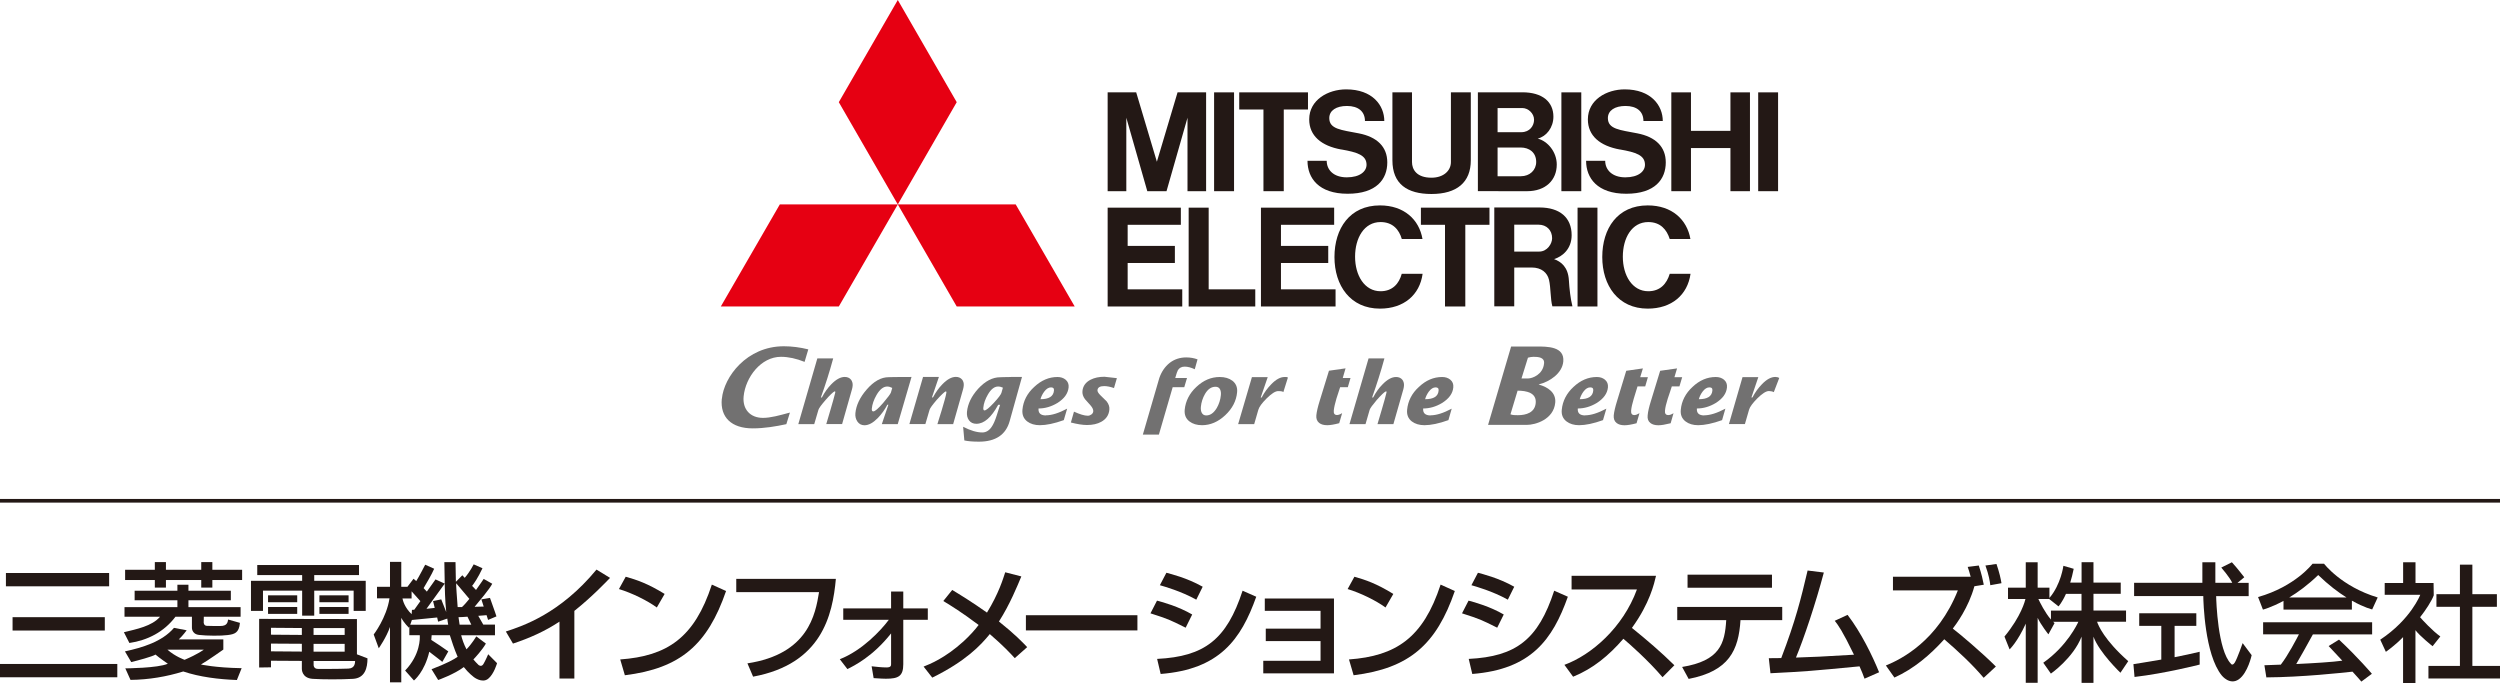 <?xml version="1.0" encoding="UTF-8"?>
<svg id="_レイヤー_2" data-name="レイヤー 2" xmlns="http://www.w3.org/2000/svg" viewBox="0 0 409.81 111.96">
  <defs>
    <style>
      .cls-1 {
        fill: #e60012;
      }

      .cls-2 {
        fill: #727171;
      }

      .cls-3 {
        fill: #231815;
      }

      .cls-4 {
        fill: none;
        stroke: #231815;
        stroke-width: .6px;
      }
    </style>
  </defs>
  <g id="_レイヤー_3" data-name="レイヤー 3">
    <line class="cls-4" x1="0" y1="82.09" x2="409.81" y2="82.09"/>
    <path class="cls-2" d="M146.04,64.35c-.09.25-.51.8-1.26,1.69-.81.94-1.35,1.4-1.62,1.4-.2,0-.27-.15-.25-.44.06-.71.33-1.48.78-2.26.54-.93,1.13-1.38,1.75-1.38.27,0,.55.09.82.23l-.22.76ZM147.61,61.8c-.81-.01-1.52.03-1.93.03-1.24,0-2.44.67-3.61,2.02-1.11,1.28-1.72,2.57-1.85,3.87-.05.52.06.98.32,1.37.28.41.67.62,1.17.62.69,0,1.42-.4,2.2-1.2.6-.63,1.13-1.35,1.55-2.17h.17l-1.08,3.19h2.61l2.26-7.74c-.42,0-.95.03-1.8.01"/>
    <path class="cls-2" d="M164.18,64.35c-.09.31-.51.87-1.27,1.69-.77.83-1.28,1.24-1.53,1.24-.15,0-.22-.15-.19-.45.06-.68.31-1.41.75-2.16.51-.88,1.07-1.31,1.67-1.31.28,0,.54.07.79.19l-.23.8ZM165.72,61.8c-.78,0-1.76.04-1.76.04-1.26,0-2.46.63-3.61,1.88-1.1,1.21-1.71,2.49-1.84,3.79-.05.55.06,1.01.32,1.37.29.4.69.59,1.22.59,1.27,0,2.45-1.04,3.58-3.11h.31c-.18.59-.36,1.18-.56,1.76-.27.85-.55,1.47-.85,1.89-.42.6-.92.88-1.51.88-.88,0-1.92-.3-3.14-.93l.2,2.24c.64.14,1.45.2,2.4.2,2.73,0,4.41-1.14,5.03-3.37l2.02-7.24c-.4,0-1.01.01-1.8,0"/>
    <path class="cls-2" d="M170.56,65.44c.12-.45.33-.86.62-1.25.35-.47.73-.69,1.11-.69.36,0,.52.17.48.54-.09.94-.82,1.4-2.21,1.4M171.46,68.1c-.88,0-1.28-.38-1.22-1.14,1.06,0,2.09-.3,3.09-.9,1.13-.71,1.74-1.55,1.84-2.56.05-.53-.12-.95-.5-1.27-.36-.29-.8-.43-1.33-.43-1.38,0-2.65.54-3.8,1.62-1.16,1.05-1.81,2.32-1.94,3.75-.07.81.19,1.46.79,1.92.53.4,1.22.61,2.07.61,1.05,0,2.36-.27,3.92-.83l.55-1.88c-1.38.73-2.53,1.09-3.47,1.09"/>
    <path class="cls-2" d="M183.08,62l-.47,1.61c-.61-.21-1.14-.32-1.62-.32-.68,0-1.05.23-1.09.67-.02.21.14.5.5.85.57.54.9.87,1,.98.35.45.5.9.45,1.37-.08.88-.53,1.54-1.32,1.98-.64.36-1.43.53-2.35.53-.71,0-1.59-.14-2.64-.41l.51-1.78c.97.44,1.72.67,2.27.67.22,0,.41-.08.59-.21.18-.13.28-.3.3-.5.03-.28-.12-.61-.44-.98-.31-.33-.61-.68-.91-1.02-.33-.44-.47-.89-.42-1.35.08-.81.53-1.44,1.34-1.85.63-.32,1.39-.48,2.27-.48.13,0,.82.08,2.04.23"/>
    <path class="cls-2" d="M196.3,58.92l-.45,1.61c-.59-.28-1.15-.43-1.65-.43s-.86.19-1.11.57c-.11.19-.25.62-.44,1.29h1.93l-.45,1.51h-1.9l-2.26,7.77h-2.63l2.7-9.28c.36-1.03.92-1.85,1.68-2.46.78-.61,1.7-.91,2.73-.91.67,0,1.28.11,1.86.32"/>
    <path class="cls-2" d="M199.44,66.91c-.49.8-1.05,1.19-1.71,1.19-.34,0-.59-.15-.74-.45-.13-.25-.17-.57-.14-.94.07-.75.3-1.47.68-2.13.47-.8,1.04-1.18,1.72-1.18.35,0,.6.13.75.43.12.24.17.56.13.95-.07.74-.3,1.46-.68,2.12M202,62.4c-.53-.4-1.22-.6-2.06-.6-1.4,0-2.67.54-3.82,1.62-1.14,1.06-1.78,2.32-1.92,3.75-.07.81.18,1.46.79,1.92.53.4,1.21.61,2.05.61,1.37,0,2.65-.55,3.81-1.64,1.16-1.09,1.81-2.34,1.94-3.75.08-.8-.18-1.44-.78-1.91"/>
    <path class="cls-2" d="M211.12,61.89l-.75,2.39c-.16-.18-.65-.17-.85-.17-.45,0-1.08.4-1.89,1.2-.78.78-1.23,1.4-1.36,1.87l-.68,2.35h-2.63l2.26-7.71h2.59l-1.15,3.34h.16c.43-.83.96-1.55,1.56-2.16.78-.81,1.51-1.2,2.19-1.2.25,0,.38-.02.55.09"/>
    <path class="cls-2" d="M221.38,61.97l-.44,1.5h-1.26c-.2.62-.41,1.26-.61,1.88-.23.79-.38,1.42-.43,1.94-.05.49.13.74.53.74.24,0,.52-.11.84-.31l-.48,1.65c-.83.22-1.49.33-1.96.33-.57,0-1-.12-1.32-.37-.36-.28-.52-.7-.47-1.25.06-.6.24-1.38.54-2.34.25-.77,1.53-4.97,1.53-4.97l2.72-.39-.46,1.58h1.27Z"/>
    <path class="cls-2" d="M233.61,65.44c.12-.45.33-.86.61-1.25.36-.47.72-.69,1.11-.69.36,0,.53.17.49.54-.08.94-.82,1.4-2.21,1.4M234.52,68.1c-.88,0-1.29-.38-1.23-1.14,1.07,0,2.1-.3,3.1-.9,1.13-.71,1.75-1.55,1.84-2.56.05-.53-.11-.95-.5-1.27-.36-.29-.8-.43-1.33-.43-1.39,0-2.66.54-3.8,1.62-1.17,1.05-1.8,2.32-1.94,3.75-.08.81.18,1.46.78,1.92.54.4,1.23.61,2.06.61,1.05,0,2.37-.27,3.93-.83l.54-1.88c-1.37.73-2.52,1.09-3.46,1.09"/>
    <path class="cls-2" d="M258.96,65.44c.12-.45.33-.86.61-1.25.35-.47.72-.69,1.11-.69.37,0,.53.17.49.54-.09.94-.82,1.4-2.21,1.4M259.86,68.1c-.88,0-1.29-.38-1.22-1.14,1.06,0,2.1-.3,3.1-.9,1.12-.71,1.74-1.55,1.84-2.56.05-.53-.12-.95-.5-1.27-.36-.29-.8-.43-1.32-.43-1.4,0-2.67.54-3.82,1.62-1.15,1.05-1.79,2.32-1.93,3.75-.08.81.18,1.46.79,1.92.53.4,1.21.61,2.05.61,1.06,0,2.36-.27,3.92-.83l.55-1.88c-1.38.73-2.53,1.09-3.47,1.09"/>
    <path class="cls-2" d="M270.13,61.83l-.44,1.51h-1.26c-.21.61-.41,1.4-.62,2.02-.24.79-.38,1.42-.43,1.94-.04.49.13.74.53.74.23,0,.51-.11.84-.31l-.48,1.65c-.84.22-1.49.33-1.97.33-.55,0-.98-.12-1.3-.37-.36-.28-.51-.7-.47-1.25.06-.6.24-1.38.54-2.34.24-.77,1.51-4.97,1.51-4.97l2.73-.39-.44,1.44h1.26Z"/>
    <path class="cls-2" d="M275.75,61.83l-.45,1.51h-1.25c-.21.61-.44,1.4-.67,2.02-.25.79-.4,1.42-.45,1.94-.05.49.13.74.55.74.25,0,.53-.11.85-.31l-.47,1.65c-.88.22-1.53.33-2.01.33-.56,0-.99-.12-1.31-.37-.36-.28-.51-.7-.45-1.25.05-.6.23-1.38.53-2.34.24-.77,1.52-4.97,1.52-4.97l2.77-.39-.43,1.44h1.27Z"/>
    <path class="cls-2" d="M278.48,65.44c.12-.45.33-.86.62-1.25.35-.47.73-.69,1.11-.69s.53.17.49.54c-.09.94-.83,1.4-2.22,1.4M279.38,68.1c-.88,0-1.28-.38-1.22-1.14,1.06,0,2.1-.3,3.09-.9,1.13-.71,1.75-1.55,1.84-2.56.05-.53-.12-.95-.5-1.27-.36-.29-.8-.43-1.34-.43-1.39,0-2.66.54-3.8,1.62-1.15,1.05-1.8,2.32-1.93,3.75-.08.81.18,1.46.79,1.92.53.4,1.21.61,2.06.61,1.04,0,2.36-.27,3.92-.83l.54-1.88c-1.37.73-2.53,1.09-3.47,1.09"/>
    <path class="cls-2" d="M118.32,65.38c-.29,3.04,1.6,4.84,5.07,4.84,1.93,0,3.79-.32,5.51-.69.07-.21.43-1.41.59-1.9-.15.03-.31.08-.31.08-1.34.36-2.84.79-4.11.79-2.1,0-3.38-1.42-3.17-3.53.31-3.12,2.83-6.48,6.12-6.48,1.23,0,2.53.29,3.87.83.11-.34.5-1.67.61-2.05-1.34-.33-2.69-.51-4.01-.51-6.09,0-9.82,5.02-10.16,8.62"/>
    <path class="cls-2" d="M248.77,64.04c1.45,0,3.13.34,2.97,2.03-.14,1.54-1.52,1.99-2.93,1.99-.43,0-.83,0-1.21-.14l1.17-3.88ZM250.48,58.63c.26-.08.62-.14.91-.14.79,0,1.82.09,1.72,1.08-.17,1.83-1.93,2.47-2.62,2.47h-1.08l1.06-3.41ZM243.93,69.65h6.33c1.45,0,4.42-.89,4.68-3.64.16-1.68-1.25-2.57-2.69-2.97v-.03c1.8-.44,3.83-1.81,4.01-3.74.23-2.49-2.61-2.47-4.45-2.47h-4.1l-3.78,12.85Z"/>
    <path class="cls-2" d="M291.66,61.96l-.89,2.32c-.2-.12-.61-.18-.8-.18-.46,0-1.09.4-1.9,1.2-.77.78-1.23,1.4-1.36,1.87l-.68,2.35h-2.62l2.23-7.7h2.59l-1.13,3.33h.17c.43-.83.95-1.55,1.55-2.16.77-.81,1.51-1.2,2.2-1.2.25,0,.47.06.64.16"/>
    <path class="cls-2" d="M156.26,69.53h-2.6s1.36-4.25,1.47-5.14c0,0,.06-.28-.13-.22-.18.07-.76.61-1.46,1.39-.69.81-1.08,1.34-1.16,1.61l-.69,2.35h-2.62l2.24-7.73h2.6l-1.14,3.35h.17c.44-.82.95-1.56,1.55-2.16.78-.8,1.51-1.2,2.2-1.2.43,0,.78.15,1.03.45.16.21.41.63.16,1.54l-1.63,5.74Z"/>
    <path class="cls-2" d="M135.44,69.53s1.3-4.34,1.47-5.14c0,0,.09-.31-.13-.22-.21.09-.76.61-1.45,1.4-.7.81-1.09,1.34-1.17,1.61l-.69,2.35h-2.61l3.12-10.78h2.6c-.58,2.15-1.26,4.29-2.02,6.4h.17c.43-.82.94-1.55,1.54-2.16.78-.8,1.52-1.2,2.2-1.2.44,0,.79.15,1.03.45.16.21.42.63.17,1.54l-1.63,5.74h-2.59Z"/>
    <path class="cls-2" d="M225.8,69.53s1.31-4.35,1.47-5.15c0,0,.09-.3-.12-.21-.22.08-.77.61-1.47,1.4-.68.81-1.08,1.34-1.16,1.61l-.68,2.35h-2.63l3.13-10.78h2.6c-.58,2.15-1.27,4.29-2.02,6.41h.17c.43-.82.94-1.56,1.55-2.16.78-.8,1.51-1.2,2.21-1.2.44,0,.79.15,1.03.45.16.21.41.63.17,1.54l-1.64,5.74h-2.6Z"/>
    <polygon class="cls-1" points="137.5 50.24 118.16 50.24 127.83 33.51 147.17 33.51 137.5 50.24"/>
    <polygon class="cls-1" points="156.83 50.24 176.17 50.24 166.5 33.51 147.17 33.51 156.83 50.24"/>
    <polygon class="cls-1" points="156.83 16.75 147.17 0 137.5 16.75 147.17 33.51 156.83 16.75"/>
    <polygon class="cls-3" points="184.85 43.11 192.59 43.11 192.59 40.31 184.85 40.31 184.85 36.85 193.57 36.85 193.57 34.04 184.85 34.04 181.57 34.04 181.57 36.85 181.57 47.43 181.57 50.24 184.85 50.24 193.8 50.24 193.8 47.43 184.85 47.43 184.85 43.11"/>
    <polygon class="cls-3" points="184.63 19.3 188.07 31.34 188.21 31.34 191.08 31.34 191.22 31.34 194.66 19.3 194.66 31.34 197.71 31.34 197.71 15.14 196.05 15.14 194.61 15.14 193.03 15.14 189.64 26.51 186.25 15.14 184.68 15.14 183.24 15.14 181.57 15.14 181.57 31.34 184.63 31.34 184.63 19.3"/>
    <rect class="cls-3" x="255.95" y="15.14" width="3.26" height="16.2"/>
    <rect class="cls-3" x="258.6" y="34.04" width="3.26" height="16.2"/>
    <rect class="cls-3" x="288.21" y="15.14" width="3.26" height="16.2"/>
    <rect class="cls-3" x="199.02" y="15.14" width="3.27" height="16.2"/>
    <polygon class="cls-3" points="283.66 21.45 277.19 21.45 277.19 15.14 273.97 15.14 273.97 31.34 277.19 31.34 277.19 24.27 283.66 24.27 283.66 31.34 286.86 31.34 286.86 15.14 283.66 15.14 283.66 21.45"/>
    <polygon class="cls-3" points="207.11 31.34 210.44 31.34 210.44 17.95 214.41 17.95 214.41 15.14 210.44 15.14 207.11 15.14 203.14 15.14 203.14 17.95 207.11 17.95 207.11 31.34"/>
    <polygon class="cls-3" points="236.87 50.24 240.2 50.24 240.2 36.85 244.16 36.85 244.16 34.04 240.2 34.04 236.87 34.04 232.92 34.04 232.92 36.85 236.87 36.85 236.87 50.24"/>
    <path class="cls-3" d="M234.65,31.8c4.15,0,6.45-1.9,6.45-5.52v-11.14h-3.26v11.43c0,1.39-1.18,2.56-3.19,2.56-2.45,0-3.19-1.37-3.19-2.56v-11.43h-3.21v11.14c0,3.89,2.43,5.52,6.4,5.52"/>
    <polygon class="cls-3" points="209.98 43.11 217.73 43.11 217.73 40.31 209.98 40.31 209.98 36.85 218.7 36.85 218.7 34.04 209.98 34.04 206.7 34.04 206.7 36.85 206.7 47.43 206.7 50.24 209.98 50.24 218.93 50.24 218.93 47.43 209.98 47.43 209.98 43.11"/>
    <path class="cls-3" d="M245.62,31.34h4.71c3.05,0,4.86-1.83,4.86-4.37,0-2.06-1.49-3.84-3.12-4.25,1.43-.36,2.57-1.81,2.57-3.6,0-2.39-1.76-3.99-5.09-3.99h-7.29v16.2h3.37ZM249.31,28.89h-3.82v-4.71h3.78c1.4,0,2.55.8,2.55,2.37,0,1.33-1.05,2.34-2.51,2.34M249.55,17.71c.93,0,1.92.85,1.92,1.92,0,.97-.69,2.04-2.1,2.04h-3.88v-3.95h4.06Z"/>
    <path class="cls-3" d="M254.76,42.47c1.38-.43,2.87-1.68,2.87-3.92,0-2.89-1.95-4.54-5.26-4.54h-7.42v16.21h3.27v-6.37h2.83c1.67,0,2.59.87,2.87,2.02.3,1.28.22,3.17.55,4.35h3.29c-.32-1.24-.5-2.93-.58-4.25-.12-2.2-1.28-3.07-2.42-3.49M248.22,41.23v-4.4h3.99c1.33,0,2.22.93,2.22,2.22,0,.89-.79,2.19-2.12,2.19h-4.09Z"/>
    <polygon class="cls-3" points="198.13 34.04 194.85 34.04 194.85 47.43 194.85 50.24 198.13 50.24 205.77 50.24 205.77 47.43 198.13 47.43 198.13 34.04"/>
    <path class="cls-3" d="M219.88,24.5c2.62.46,4.13.94,4.13,2.51,0,1.06-1.05,2.06-3.24,2.06s-3.29-1.24-3.29-2.71h-3.15c0,2.82,1.82,5.4,6.58,5.4s6.5-2.41,6.5-5.14c0-2.56-1.68-4.18-4.67-4.76-2.87-.56-4.84-.68-4.84-2.5,0-1.25,1.14-1.99,2.9-1.99,1.87,0,2.95.92,2.95,2.47h3.17c0-2.56-1.93-5.19-6.25-5.19-2.96,0-6.06,1.71-6.06,4.92,0,2.69,1.98,4.35,5.27,4.94"/>
    <path class="cls-3" d="M265.54,24.5c2.63.46,4.11.94,4.11,2.51,0,1.06-1.05,2.06-3.22,2.06s-3.3-1.24-3.3-2.71h-3.13c0,2.82,1.83,5.4,6.58,5.4s6.48-2.41,6.48-5.14c0-2.56-1.67-4.18-4.65-4.76-2.88-.56-4.84-.68-4.84-2.5,0-1.25,1.14-1.99,2.89-1.99,1.87,0,2.94.92,2.94,2.47h3.17c0-2.56-1.94-5.19-6.24-5.19-2.97,0-6.04,1.71-6.04,4.92,0,2.69,1.98,4.35,5.26,4.94"/>
    <path class="cls-3" d="M226.31,47.74c-2.63,0-4.18-2.58-4.18-5.66s1.49-5.68,4.18-5.68c1.99,0,3.04,1.25,3.48,2.78h3.39c-.54-3.19-3.03-5.51-6.97-5.51-4.95,0-7.46,3.78-7.46,8.46s2.6,8.46,7.46,8.46c3.9,0,6.52-2.24,6.99-5.71h-3.42c-.44,1.62-1.52,2.86-3.48,2.86"/>
    <path class="cls-3" d="M270.19,47.74c-2.62,0-4.17-2.58-4.17-5.66s1.48-5.68,4.17-5.68c2.01,0,3.03,1.25,3.52,2.78h3.39c-.56-3.19-3.03-5.51-7-5.51-4.95,0-7.45,3.78-7.45,8.46s2.61,8.46,7.45,8.46c3.92,0,6.53-2.24,7.02-5.71h-3.41c-.49,1.62-1.55,2.86-3.52,2.86"/>
    <g>
      <g>
        <path class="cls-3" d="M94.16,111.23h-2.45v-9.33c-2.35,1.56-4.94,2.72-7.62,3.6l-1.17-1.98c2.78-.91,8.89-2.92,14.86-10.15l2.22,1.36c-.8.82-2.99,3.13-5.85,5.41v11.08Z"/>
        <path class="cls-3" d="M107.68,99.59c-1.54-1.13-4.1-2.39-6.22-3.03l1.11-2.02c1.81.51,3.6,1.11,6.38,2.82l-1.28,2.22ZM101.66,108.1c7.7-.56,12.17-3.52,15.03-12.27l2.33,1.05c-3.03,8.79-7.47,12.68-16.59,13.81l-.76-2.59Z"/>
        <path class="cls-3" d="M137.02,94.88c-.54,5.99-2.33,13.96-13.57,16.04l-.93-2.18c9.99-1.52,11.14-8.03,11.74-11.67h-13.57v-2.18h16.33Z"/>
        <path class="cls-3" d="M137.67,108.06c3.64-1.42,6.73-4.71,8.03-6.46h-7.47v-1.87h7.84v-2.76h2v2.76h4.02v1.87h-4.02v7.27c0,1.98-.8,2.39-2.86,2.39-.23,0-.95-.02-2-.1l-.33-1.94c.72.08,1.69.19,2.41.19s.78-.25.78-.54v-5.04c-3.01,3.81-6.05,5.29-7.16,5.85l-1.24-1.61Z"/>
        <path class="cls-3" d="M166.35,107.89c-.7-.76-1.83-2-4.1-3.95-1.48,1.83-3.95,4.45-9.43,7.14l-1.42-1.81c.97-.39,3.46-1.34,6.53-4.12.97-.89,1.85-1.85,2.49-2.7-2.76-2.08-4.51-3.15-5.79-3.93l1.46-1.81c1.3.78,3.25,1.98,5.7,3.71,1.94-3.17,2.64-5.54,2.99-6.61l2.64.68c-.6,1.44-1.87,4.59-3.67,7.39,2.61,2.08,3.87,3.4,4.63,4.2l-2.04,1.81Z"/>
        <path class="cls-3" d="M186.45,100.85v2.49h-18.28v-2.49h18.28Z"/>
        <path class="cls-3" d="M194.35,102.89c-2.7-1.34-2.76-1.38-5.76-2.35l1.07-2.08c.99.25,3.54.97,5.77,2.27l-1.07,2.16ZM189.69,108.01c7.76-.39,11.38-3.17,14-11.18l2.24.99c-2.51,7.04-6.03,11.9-15.67,12.66l-.58-2.47ZM196.1,98.3c-2.51-1.4-5.31-2.18-5.97-2.37l1.07-2.04c.7.19,3.34.82,5.95,2.29l-1.05,2.12Z"/>
        <path class="cls-3" d="M218.67,98.11v12.27h-11.59v-2.06h9.39v-3.23h-8.98v-2.04h8.98v-2.92h-9.14v-2.02h11.34Z"/>
        <path class="cls-3" d="M227.13,99.59c-1.54-1.13-4.1-2.39-6.22-3.03l1.11-2.02c1.81.51,3.6,1.11,6.38,2.82l-1.28,2.22ZM221.12,108.1c7.7-.56,12.17-3.52,15.03-12.27l2.33,1.05c-3.03,8.79-7.47,12.68-16.59,13.81l-.76-2.59Z"/>
        <path class="cls-3" d="M245.42,102.89c-2.7-1.34-2.76-1.38-5.76-2.35l1.07-2.08c.99.25,3.54.97,5.77,2.27l-1.07,2.16ZM240.77,108.01c7.76-.39,11.38-3.17,14-11.18l2.24.99c-2.51,7.04-6.03,11.9-15.67,12.66l-.58-2.47ZM247.17,98.3c-2.51-1.4-5.31-2.18-5.97-2.37l1.07-2.04c.7.19,3.34.82,5.95,2.29l-1.05,2.12Z"/>
        <path class="cls-3" d="M256.45,108.98c4.41-1.61,9.59-6.09,11.88-12.35h-10.71v-2.24h13.84c-.29,1.24-1.01,4.49-3.95,8.54,2.41,1.94,4.76,3.95,6.96,6.12l-1.94,1.96c-2.33-2.74-5.48-5.52-6.42-6.3-2.39,2.76-4.98,4.9-8.24,6.22l-1.42-1.94Z"/>
        <path class="cls-3" d="M292.15,99.49v2.16h-6.84c-.31,4.94-1.87,8.36-8.5,9.64l-1.07-1.96c6.18-1.01,7-3.81,7.23-7.68h-8.03v-2.16h17.21ZM290.47,94.2v2.14h-13.84v-2.14h13.84Z"/>
        <path class="cls-3" d="M302.86,100.79c2.22,2.9,4.08,6.71,5.17,9.41l-2.39,1.05c-.27-.74-.43-1.15-.82-2.02-7.93.76-8.79.84-14.6,1.13l-.27-2.47c.47.02,1.48-.02,2.04-.02,2.35-6.14,3.21-9.64,4.32-14.35l2.66.33c-1.34,5.07-3.29,10.87-4.57,13.94,3.21-.1,3.85-.14,9.51-.47-1.91-3.95-2.59-4.84-3.15-5.56l2.1-.97Z"/>
        <path class="cls-3" d="M324.37,92.7c.47,1.44.66,2.33.82,3.15l-1.54.25c-.95,3.5-3.03,6.28-3.54,6.94,1.17.89,4.82,3.97,7.06,6.22l-2,1.85c-1.96-2.31-4.18-4.34-6.46-6.32-2.33,2.59-5.02,4.86-8.17,6.28l-1.4-1.98c2.55-1.03,8.52-4.06,11.8-12.31h-10.64v-2.24h12.74c-.19-.74-.35-1.21-.49-1.61l1.83-.23ZM326.26,95.93c-.08-.66-.23-1.63-.8-3.23l1.81-.25c.49,1.44.68,2.33.82,3.15l-1.83.33Z"/>
      </g>
      <rect class="cls-3" x="0" y="108.84" width="19.23" height="2.18"/>
      <rect class="cls-3" x="2.06" y="101.17" width="15.12" height="2.19"/>
      <rect class="cls-3" x=".97" y="93.93" width="16.92" height="2.18"/>
      <path class="cls-3" d="M32.92,108.94c1.18-.68,3.69-2.46,3.69-2.46v-1.67h-7.3c.69-.65,1.29-1.49,1.29-1.49l-2.08-.4c-1.95,2.29-5.22,3.24-8.04,3.86l1.03,1.75c1.04-.25,3.44-.89,3.98-1.23.64.56,2.02,1.5,2.02,1.5-1.61.73-6.97.76-6.97.76l.85,1.89c3.01-.03,5.95-.54,8.65-1.38,2.69.91,5.84,1.29,8.79,1.4l.78-1.94c-4.33-.07-6.71-.61-6.71-.61M27.45,106.5h5.95s-.92.71-3.14,1.66c0,0-1.53-.53-2.81-1.66"/>
      <polygon class="cls-3" points="34.81 93.4 34.81 92.14 32.99 92.14 32.99 93.4 27.2 93.4 27.2 92.14 25.38 92.14 25.38 93.4 20.51 93.4 20.51 95.08 25.38 95.08 25.38 96.32 27.2 96.32 27.2 95.08 32.99 95.08 32.99 96.32 34.81 96.32 34.81 95.08 39.69 95.08 39.69 93.4 34.81 93.4"/>
      <path class="cls-3" d="M20.31,103.64l.9,1.76c2.95-.43,5.67-1.8,7.55-4.3h2.7v1.72s-.1,1.11,1.17,1.26c1.27.15,3.63.17,4.7.02,1.09-.14,1.86-.33,2-2l-1.95-.55c-.05.78-.48.97-.89,1.04-.4.07-2.06.01-2.58,0-.52-.02-.52-.55-.52-.55l.02-.94h6.03v-1.58h-8.55v-1.12h6.95v-1.57h-6.95v-.98h-1.81v.98h-7.01v1.57h7.01v1.12h-8.67v1.58h5.82c-1.32,1.55-3.87,2.03-5.93,2.54"/>
      <polygon class="cls-3" points="43.11 96.82 49.53 96.82 49.53 100.92 51.51 100.92 51.51 96.82 57.97 96.82 57.97 100.14 59.95 100.14 59.95 95.21 51.51 95.21 51.51 94.27 58.85 94.27 58.85 92.62 42.17 92.62 42.17 94.27 49.53 94.27 49.53 95.21 41.14 95.21 41.14 100.14 43.11 100.14 43.11 96.82"/>
      <rect class="cls-3" x="43.94" y="97.59" width="4.78" height="1.13"/>
      <rect class="cls-3" x="43.94" y="99.5" width="4.78" height="1.13"/>
      <rect class="cls-3" x="52.36" y="97.59" width="4.78" height="1.13"/>
      <rect class="cls-3" x="52.36" y="99.5" width="4.78" height="1.13"/>
      <path class="cls-3" d="M58.51,107.26v-5.78l-16.03-.03v7.97l1.94-.03v-1.08l5.06.03v1.3s-.06,1.52,1.78,1.64c1.66.11,4.65.11,6.61,0,1.95-.12,2.37-1.78,2.37-3.36l-1.73-.66ZM49.48,106.81l-5.06-.04v-1.27l5.06.03v1.28ZM49.48,104.08l-5.06-.04v-1.13l5.06.04v1.13ZM51.4,102.95h5.1v1.13h-5.1v-1.13ZM51.4,105.54h5.1v1.28h-5.1v-1.28ZM57.1,109.6c-1.9.07-4.13.05-4.99.05-.76,0-.7-.71-.7-.71v-.59h6.8c-.02.26.01,1.21-1.11,1.25"/>
      <path class="cls-3" d="M80.02,107.26s-.44,1.04-.78,1.6c-.34.55-.8.14-.8.14-.31-.29-.58-.6-.84-.9.33-.34,1.43-1.54,2.05-2.6l-1.57-1.18s-.7,1.18-1.61,2.12c-.44-.84-.71-1.65-.87-2.3h5.54v-1.75h-1.92l-.82-1.44c.58-.04,1.08-.09,1.36-.11l.25.78,1.37-.58s-.29-.92-1.06-3.03l-1.41.24.38,1.18c-.32.02-.88.03-1.49.04.65-.78,2.52-2.99,2.89-3.78l-1.4-.79s-.55.82-1.26,1.81l-.64-.67c.3-.38.94-1.27,1.7-2.89l-1.44-.64s-.62,1.23-1.47,2.21l-.39-.42-1.06,1.07-.06-3.22h-1.83l.07,3.91s.03,2.36.24,4.27l-.82-2.08-1.34.28.27,1.12-1.35.15,2.99-4.13-1.51-.69-1.42,2c-.14-.16-.32-.35-.53-.57.38-.64,1.41-2.38,1.73-3.18l-1.47-.66s-1.02,1.99-1.47,2.69c-.14-.13-.29-.26-.44-.39l-1,1.32h-1.01v-4.08h-1.85v4.08h-2.13v1.89h2.05c-.47,3.18-2.59,5.93-2.59,5.93l.83,2.26s1.28-1.83,1.84-3.5v9.08h1.85v-10.57c.47.88,1.25,1.62,1.25,1.62l.07-.2v1.42h1.71c.04.48.11,3.18-2.4,5.8l1.45,1.63s1.73-1.38,2.51-4.71c.96.72,2.14,1.66,2.14,1.66l.98-1.72c-.51-.39-2.32-1.59-2.79-1.88.02-.25.04-.5.06-.78h2.98c.24.77.75,2.36,1.28,3.55-.57.39-1.75,1.08-4.28,2.03l1.09,1.77s2.67-.95,4.2-2.12c.77.99,1.64,1.64,1.64,1.64,0,0,1.34,1.06,2.34.29.98-.78,1.47-2.57,1.47-2.57l-1.47-1.48ZM65.97,98.1h1.5v-1.17c.46.5,1.05,1.17,1.44,1.61l-1,1.41-.38.02-.05.71c-1.15-1.07-1.45-2.27-1.51-2.59M67.25,102.4l.27-.77,4.14-.41.16.69,1.5-.51c.04.38.1.71.15,1.01h-6.23ZM75.02,99.5c-.14-1.72-.24-3.44-.24-3.44v-.45s2.16,2.56,2.16,2.56c-.43.53-.85,1.02-1.21,1.34-.33,0-.59,0-.71,0M75.17,101.17c.4,0,.92-.04,1.46-.08l.63,1.31h-1.92c-.06-.31-.12-.73-.18-1.23"/>
      <path class="cls-3" d="M343.77,101.92h4.74v-1.84h-5.34v-2.74h4.47v-1.84h-4.47v-3.34h-1.95v3.34h-1.86c.21-.67.4-1.41.57-2.26l-1.69-.49s-.39,3.05-2.29,5.27v-1.69h-1.93v-4.16h-1.95v4.16h-2.91v1.86h2.86c-.06.26-.68,2.81-3.44,6.16l.84,2.1s1.29-1.2,2.65-4.22v9.7h1.95v-10.65c.54,1.17,1.76,2.7,1.76,2.7l1.01-1.84c-.08-.07-.16-.14-.23-.21h4.13c-.14.31-1.83,3.96-5.75,6.71l1.25,1.78s3.65-2.53,5.03-6.06v7.58h1.95v-7.57c.97,2.62,4.42,5.91,4.42,5.91l1.28-1.9c-3.93-3.46-4.91-5.87-5.1-6.44M334.15,98.19h1.76l1.53,1.21s.58-.62,1.22-2.05h2.55v2.74h-5.01v1.47c-.98-1.14-1.8-2.81-2.06-3.36"/>
      <path class="cls-3" d="M356.46,102.6h3.57v-2.07h-9.36v2.07h3.62v5.52c-2.52.44-4.57.75-4.57.75l.18,2.1c5.03-.58,10.68-2.03,10.68-2.03v-2.1c-1.21.3-2.66.6-4.11.89v-5.13Z"/>
      <path class="cls-3" d="M367.62,105.43s-.87,2.5-1.27,3.15c-.4.65-.65.22-.65.22-2.16-2.22-2.4-10.23-2.42-11.08h5.33v-2.17h-1.84l1.12-.92s-1.21-1.58-2.03-2.46l-1.74.87s1.38,1.58,1.8,2.5h-2.77v-3.37h-2.13v3.37h-11.19v2.17h11.34c.01.88.22,9.59,3.04,13.03,0,0,1.31,1.66,2.79.61,1.48-1.05,2.1-3.95,2.1-3.95l-1.48-1.98Z"/>
      <path class="cls-3" d="M370.98,103.98h5.87c-.37.73-1.8,3.47-2.97,4.97-1.58.06-2.69.1-2.69.1l.32,1.99c5.81-.03,12.52-.76,14.12-.94.68.75,1.24,1.36,1.45,1.63l1.73-1.28s-2.21-2.63-5.39-5.6l-1.7,1.05s1.06,1.13,2.24,2.4c-1.52.22-4.73.42-7.55.55.48-.84,1.93-3.35,2.73-4.86h9.71v-1.99h-17.87v1.99Z"/>
      <path class="cls-3" d="M380.96,92.41h-1.88s-2.82,3.73-8.93,5.46l.8,2.06s1.35-.34,3.37-1.43v1.43h11.21v-1.47c2.03,1.15,3.33,1.44,3.33,1.44l.9-1.96c-5.97-1.8-8.79-5.53-8.79-5.53M375.26,97.94c1.42-.85,3.07-2.05,4.75-3.68,1.71,1.65,3.3,2.85,4.64,3.68h-9.4Z"/>
      <path class="cls-3" d="M400.03,104.33c-1.3-.92-2.94-2.71-3.32-3.15.94-1.19,1.9-2.67,2.24-3.59l-.03-2.02h-2.96v-3.4h-2.03v3.4h-3.02v1.93h5.83s-1.53,4.02-6.56,7.36l.92,1.99s1.5-1.03,2.82-2.41v7.52h2.03v-8.66c.7.95,2.81,2.63,2.81,2.63l1.27-1.6Z"/>
      <polygon class="cls-3" points="405.28 109.16 405.28 99.47 409.3 99.47 409.3 97.4 405.28 97.4 405.28 92.56 403.24 92.56 403.24 97.4 399.39 97.4 399.39 99.47 403.24 99.47 403.24 109.16 398.08 109.16 398.08 111.22 409.81 111.22 409.81 109.16 405.28 109.16"/>
    </g>
  </g>
</svg>